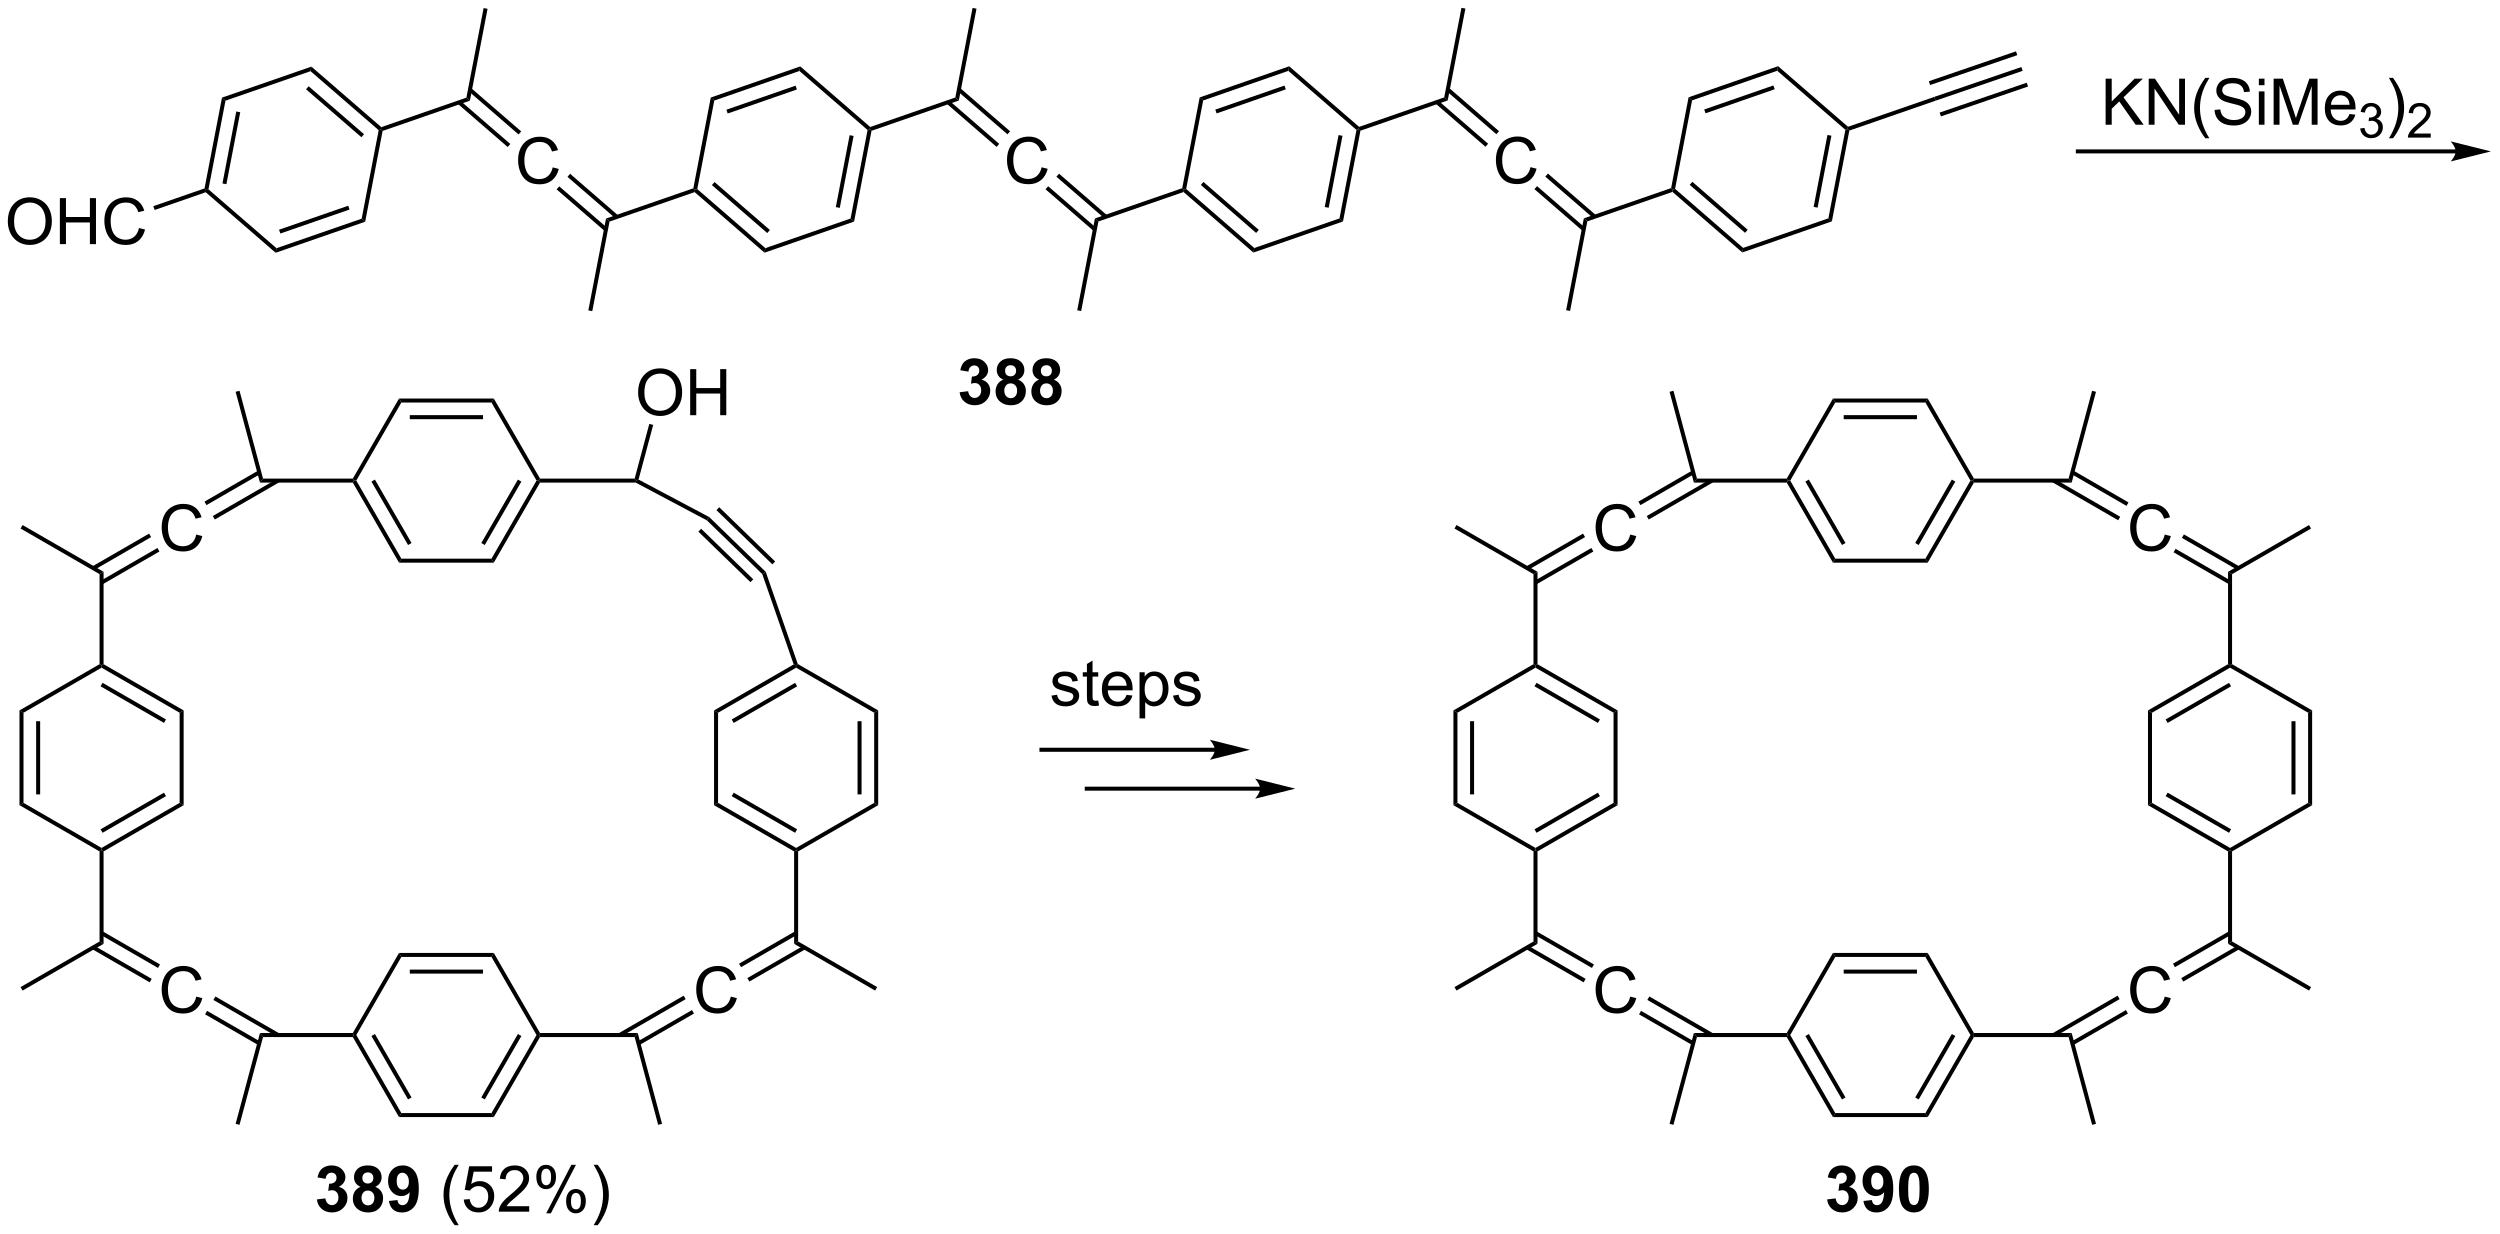 <?xml version="1.0" encoding="UTF-8"?>
<!DOCTYPE svg PUBLIC '-//W3C//DTD SVG 1.0//EN'
          'http://www.w3.org/TR/2001/REC-SVG-20010904/DTD/svg10.dtd'>
<svg stroke-dasharray="none" shape-rendering="auto" xmlns="http://www.w3.org/2000/svg" font-family="'Dialog'" text-rendering="auto" width="853" fill-opacity="1" color-interpolation="auto" color-rendering="auto" preserveAspectRatio="xMidYMid meet" font-size="12px" viewBox="0 0 853 421" fill="black" xmlns:xlink="http://www.w3.org/1999/xlink" stroke="black" image-rendering="auto" stroke-miterlimit="10" stroke-linecap="square" stroke-linejoin="miter" font-style="normal" stroke-width="1" height="421" stroke-dashoffset="0" font-weight="normal" stroke-opacity="1"
><!--Generated by the Batik Graphics2D SVG Generator--><defs id="genericDefs"
  /><g
  ><defs id="defs1"
    ><clipPath clipPathUnits="userSpaceOnUse" id="clipPath1"
      ><path d="M1.685 0.646 L321.387 0.646 L321.387 158.405 L1.685 158.405 L1.685 0.646 Z"
      /></clipPath
      ><clipPath clipPathUnits="userSpaceOnUse" id="clipPath2"
      ><path d="M-0.337 16.015 L-0.337 169.388 L310.476 169.388 L310.476 16.015 Z"
      /></clipPath
    ></defs
    ><g transform="scale(2.667,2.667) translate(-1.685,-0.646) matrix(1.029,0,0,1.029,2.031,-15.828)"
    ><path d="M27.26 28.164 L27.696 28.542 L25.58 39.552 L25.307 39.647 L25.089 39.458 ZM29.04 29.87 L27.32 38.816 L27.811 38.911 L29.531 29.965 Z" stroke="none" clip-path="url(#clipPath2)"
    /></g
    ><g transform="matrix(2.743,0,0,2.743,0.925,-43.929)"
    ><path d="M25.253 39.93 L25.307 39.647 L25.58 39.552 L34.057 46.889 L33.948 47.456 Z" stroke="none" clip-path="url(#clipPath2)"
    /></g
    ><g transform="matrix(2.743,0,0,2.743,0.925,-43.929)"
    ><path d="M33.948 47.456 L34.057 46.889 L44.65 43.217 L45.086 43.595 ZM34.535 45.062 L43.143 42.078 L42.979 41.605 L34.372 44.589 Z" stroke="none" clip-path="url(#clipPath2)"
    /></g
    ><g transform="matrix(2.743,0,0,2.743,0.925,-43.929)"
    ><path d="M45.086 43.595 L44.65 43.217 L46.766 32.207 L47.038 32.113 L47.257 32.302 Z" stroke="none" clip-path="url(#clipPath2)"
    /></g
    ><g transform="matrix(2.743,0,0,2.743,0.925,-43.929)"
    ><path d="M47.093 31.829 L47.038 32.113 L46.766 32.207 L38.289 24.87 L38.398 24.303 ZM44.944 32.707 L38.056 26.744 L37.729 27.123 L44.617 33.085 Z" stroke="none" clip-path="url(#clipPath2)"
    /></g
    ><g transform="matrix(2.743,0,0,2.743,0.925,-43.929)"
    ><path d="M38.398 24.303 L38.289 24.87 L27.696 28.542 L27.26 28.164 Z" stroke="none" clip-path="url(#clipPath2)"
    /></g
    ><g transform="matrix(2.743,0,0,2.743,0.925,-43.929)"
    ><path d="M47.257 32.302 L47.038 32.113 L47.093 31.829 L57.678 28.16 L58.114 28.538 Z" stroke="none" clip-path="url(#clipPath2)"
    /></g
    ><g transform="matrix(2.743,0,0,2.743,0.925,-43.929)"
    ><path d="M58.114 28.538 L57.678 28.16 L59.819 17.017 L60.31 17.111 Z" stroke="none" clip-path="url(#clipPath2)"
    /></g
    ><g transform="matrix(2.743,0,0,2.743,0.925,-43.929)"
    ><path d="M68.412 36.837 L69.17 37.027 Q68.933 37.962 68.314 38.454 Q67.694 38.943 66.8 38.943 Q65.874 38.943 65.293 38.566 Q64.715 38.188 64.41 37.475 Q64.108 36.758 64.108 35.938 Q64.108 35.042 64.449 34.378 Q64.793 33.712 65.423 33.365 Q66.053 33.019 66.811 33.019 Q67.67 33.019 68.256 33.456 Q68.842 33.894 69.074 34.688 L68.327 34.863 Q68.129 34.238 67.749 33.954 Q67.371 33.667 66.795 33.667 Q66.136 33.667 65.691 33.985 Q65.249 34.3 65.069 34.834 Q64.889 35.368 64.889 35.933 Q64.889 36.665 65.103 37.209 Q65.316 37.753 65.764 38.024 Q66.215 38.292 66.738 38.292 Q67.374 38.292 67.814 37.925 Q68.256 37.558 68.412 36.837 Z" stroke="none" clip-path="url(#clipPath2)"
    /></g
    ><g transform="matrix(2.743,0,0,2.743,0.925,-43.929)"
    ><path d="M56.604 28.929 L62.811 34.302 L63.138 33.924 L56.931 28.551 ZM57.958 27.365 L64.165 32.738 L64.492 32.36 L58.285 26.987 Z" stroke="none" clip-path="url(#clipPath2)"
    /></g
    ><g transform="matrix(2.743,0,0,2.743,0.925,-43.929)"
    ><path d="M68.899 39.573 L74.874 44.749 L75.202 44.371 L69.227 39.195 ZM70.253 38.011 L76.228 43.187 L76.555 42.809 L70.58 37.633 Z" stroke="none" clip-path="url(#clipPath2)"
    /></g
    ><g transform="matrix(2.743,0,0,2.743,0.925,-43.929)"
    ><path d="M75.046 43.199 L75.482 43.577 L73.336 54.72 L72.845 54.625 Z" stroke="none" clip-path="url(#clipPath2)"
    /></g
    ><g transform="matrix(2.743,0,0,2.743,0.925,-43.929)"
    ><path d="M75.482 43.577 L75.046 43.199 L85.904 39.44 L86.123 39.629 L86.068 39.912 Z" stroke="none" clip-path="url(#clipPath2)"
    /></g
    ><g transform="matrix(2.743,0,0,2.743,0.925,-43.929)"
    ><path d="M86.068 39.912 L86.123 39.629 L86.395 39.534 L94.866 46.879 L94.757 47.446 ZM88.217 39.036 L95.1 45.003 L95.427 44.625 L88.545 38.658 Z" stroke="none" clip-path="url(#clipPath2)"
    /></g
    ><g transform="matrix(2.743,0,0,2.743,0.925,-43.929)"
    ><path d="M94.757 47.446 L94.866 46.879 L105.465 43.199 L105.901 43.577 Z" stroke="none" clip-path="url(#clipPath2)"
    /></g
    ><g transform="matrix(2.743,0,0,2.743,0.925,-43.929)"
    ><path d="M105.901 43.577 L105.465 43.199 L107.581 32.189 L107.854 32.095 L108.072 32.284 ZM104.121 41.872 L105.841 32.924 L105.35 32.83 L103.63 41.777 Z" stroke="none" clip-path="url(#clipPath2)"
    /></g
    ><g transform="matrix(2.743,0,0,2.743,0.925,-43.929)"
    ><path d="M107.908 31.811 L107.854 32.095 L107.581 32.189 L99.101 24.843 L99.21 24.276 Z" stroke="none" clip-path="url(#clipPath2)"
    /></g
    ><g transform="matrix(2.743,0,0,2.743,0.925,-43.929)"
    ><path d="M99.21 24.276 L99.101 24.843 L88.511 28.524 L88.075 28.147 ZM98.623 26.672 L90.019 29.663 L90.183 30.135 L98.787 27.144 Z" stroke="none" clip-path="url(#clipPath2)"
    /></g
    ><g transform="matrix(2.743,0,0,2.743,0.925,-43.929)"
    ><path d="M88.075 28.147 L88.511 28.524 L86.395 39.534 L86.123 39.629 L85.904 39.44 Z" stroke="none" clip-path="url(#clipPath2)"
    /></g
    ><g transform="matrix(2.743,0,0,2.743,0.925,-43.929)"
    ><path d="M108.072 32.284 L107.854 32.095 L107.908 31.811 L118.494 28.144 L118.93 28.522 Z" stroke="none" clip-path="url(#clipPath2)"
    /></g
    ><g transform="matrix(2.743,0,0,2.743,0.925,-43.929)"
    ><path d="M118.93 28.522 L118.494 28.144 L120.638 17.001 L121.129 17.096 Z" stroke="none" clip-path="url(#clipPath2)"
    /></g
    ><g transform="matrix(2.743,0,0,2.743,0.925,-43.929)"
    ><path d="M129.227 36.823 L129.985 37.013 Q129.748 37.948 129.128 38.44 Q128.508 38.929 127.615 38.929 Q126.688 38.929 126.107 38.552 Q125.529 38.174 125.224 37.461 Q124.922 36.745 124.922 35.924 Q124.922 35.028 125.263 34.364 Q125.607 33.698 126.237 33.351 Q126.868 33.005 127.626 33.005 Q128.485 33.005 129.071 33.443 Q129.657 33.88 129.888 34.674 L129.141 34.849 Q128.943 34.224 128.563 33.94 Q128.185 33.653 127.61 33.653 Q126.951 33.653 126.506 33.971 Q126.063 34.286 125.883 34.82 Q125.704 35.354 125.704 35.919 Q125.704 36.651 125.917 37.195 Q126.131 37.739 126.579 38.01 Q127.029 38.278 127.553 38.278 Q128.188 38.278 128.628 37.911 Q129.071 37.544 129.227 36.823 Z" stroke="none" clip-path="url(#clipPath2)"
    /></g
    ><g transform="matrix(2.743,0,0,2.743,0.925,-43.929)"
    ><path d="M117.42 28.913 L123.626 34.287 L123.953 33.909 L117.747 28.535 ZM118.774 27.349 L124.98 32.724 L125.307 32.346 L119.101 26.971 Z" stroke="none" clip-path="url(#clipPath2)"
    /></g
    ><g transform="matrix(2.743,0,0,2.743,0.925,-43.929)"
    ><path d="M129.714 39.559 L135.689 44.735 L136.016 44.357 L130.041 39.181 ZM131.067 37.997 L137.042 43.173 L137.37 42.795 L131.395 37.619 Z" stroke="none" clip-path="url(#clipPath2)"
    /></g
    ><g transform="matrix(2.743,0,0,2.743,0.925,-43.929)"
    ><path d="M135.86 43.185 L136.296 43.563 L134.15 54.706 L133.659 54.611 Z" stroke="none" clip-path="url(#clipPath2)"
    /></g
    ><g transform="matrix(2.743,0,0,2.743,0.925,-43.929)"
    ><path d="M136.296 43.563 L135.86 43.185 L146.719 39.426 L146.937 39.615 L146.882 39.898 Z" stroke="none" clip-path="url(#clipPath2)"
    /></g
    ><g transform="matrix(2.743,0,0,2.743,0.925,-43.929)"
    ><path d="M146.882 39.898 L146.937 39.615 L147.21 39.52 L155.681 46.865 L155.571 47.432 ZM149.032 39.022 L155.914 44.989 L156.242 44.611 L149.359 38.644 Z" stroke="none" clip-path="url(#clipPath2)"
    /></g
    ><g transform="matrix(2.743,0,0,2.743,0.925,-43.929)"
    ><path d="M155.571 47.432 L155.681 46.865 L166.28 43.185 L166.716 43.563 Z" stroke="none" clip-path="url(#clipPath2)"
    /></g
    ><g transform="matrix(2.743,0,0,2.743,0.925,-43.929)"
    ><path d="M166.716 43.563 L166.28 43.185 L168.396 32.175 L168.668 32.081 L168.887 32.27 ZM164.936 41.858 L166.655 32.91 L166.165 32.816 L164.445 41.763 Z" stroke="none" clip-path="url(#clipPath2)"
    /></g
    ><g transform="matrix(2.743,0,0,2.743,0.925,-43.929)"
    ><path d="M168.723 31.797 L168.668 32.081 L168.396 32.175 L159.916 24.829 L160.025 24.262 Z" stroke="none" clip-path="url(#clipPath2)"
    /></g
    ><g transform="matrix(2.743,0,0,2.743,0.925,-43.929)"
    ><path d="M160.025 24.262 L159.916 24.829 L149.326 28.51 L148.889 28.133 ZM159.437 26.658 L150.833 29.649 L150.997 30.121 L159.601 27.13 Z" stroke="none" clip-path="url(#clipPath2)"
    /></g
    ><g transform="matrix(2.743,0,0,2.743,0.925,-43.929)"
    ><path d="M148.889 28.133 L149.326 28.51 L147.21 39.52 L146.937 39.615 L146.719 39.426 Z" stroke="none" clip-path="url(#clipPath2)"
    /></g
    ><g transform="matrix(2.743,0,0,2.743,0.925,-43.929)"
    ><path d="M168.887 32.27 L168.668 32.081 L168.723 31.797 L179.308 28.13 L179.745 28.508 Z" stroke="none" clip-path="url(#clipPath2)"
    /></g
    ><g transform="matrix(2.743,0,0,2.743,0.925,-43.929)"
    ><path d="M179.745 28.508 L179.308 28.13 L181.452 16.988 L181.943 17.082 Z" stroke="none" clip-path="url(#clipPath2)"
    /></g
    ><g transform="matrix(2.743,0,0,2.743,0.925,-43.929)"
    ><path d="M190.042 36.809 L190.799 36.999 Q190.562 37.934 189.943 38.426 Q189.323 38.916 188.429 38.916 Q187.502 38.916 186.922 38.538 Q186.344 38.16 186.039 37.447 Q185.737 36.731 185.737 35.91 Q185.737 35.014 186.078 34.35 Q186.422 33.684 187.052 33.337 Q187.682 32.991 188.44 32.991 Q189.299 32.991 189.885 33.429 Q190.471 33.866 190.703 34.66 L189.956 34.835 Q189.758 34.21 189.377 33.926 Q189 33.639 188.424 33.639 Q187.766 33.639 187.32 33.957 Q186.877 34.272 186.698 34.806 Q186.518 35.34 186.518 35.905 Q186.518 36.637 186.732 37.181 Q186.945 37.725 187.393 37.996 Q187.844 38.264 188.367 38.264 Q189.002 38.264 189.443 37.897 Q189.885 37.53 190.042 36.809 Z" stroke="none" clip-path="url(#clipPath2)"
    /></g
    ><g transform="matrix(2.743,0,0,2.743,0.925,-43.929)"
    ><path d="M178.234 28.899 L184.44 34.273 L184.768 33.895 L178.562 28.521 ZM179.588 27.335 L185.795 32.71 L186.122 32.332 L179.916 26.957 Z" stroke="none" clip-path="url(#clipPath2)"
    /></g
    ><g transform="matrix(2.743,0,0,2.743,0.925,-43.929)"
    ><path d="M190.528 39.545 L196.503 44.721 L196.831 44.343 L190.856 39.167 ZM191.882 37.983 L197.857 43.159 L198.184 42.781 L192.209 37.605 Z" stroke="none" clip-path="url(#clipPath2)"
    /></g
    ><g transform="matrix(2.743,0,0,2.743,0.925,-43.929)"
    ><path d="M196.675 43.172 L197.111 43.55 L194.965 54.692 L194.474 54.597 Z" stroke="none" clip-path="url(#clipPath2)"
    /></g
    ><g transform="matrix(2.743,0,0,2.743,0.925,-43.929)"
    ><path d="M197.111 43.55 L196.675 43.172 L207.533 39.412 L207.752 39.601 L207.697 39.884 Z" stroke="none" clip-path="url(#clipPath2)"
    /></g
    ><g transform="matrix(2.743,0,0,2.743,0.925,-43.929)"
    ><path d="M207.697 39.884 L207.752 39.601 L208.024 39.507 L216.495 46.851 L216.386 47.418 ZM209.846 39.008 L216.729 44.975 L217.056 44.597 L210.174 38.63 Z" stroke="none" clip-path="url(#clipPath2)"
    /></g
    ><g transform="matrix(2.743,0,0,2.743,0.925,-43.929)"
    ><path d="M216.386 47.418 L216.495 46.851 L227.094 43.172 L227.53 43.549 Z" stroke="none" clip-path="url(#clipPath2)"
    /></g
    ><g transform="matrix(2.743,0,0,2.743,0.925,-43.929)"
    ><path d="M227.53 43.549 L227.094 43.172 L229.21 32.162 L229.483 32.067 L229.701 32.256 ZM225.75 41.844 L227.47 32.897 L226.979 32.802 L225.259 41.749 Z" stroke="none" clip-path="url(#clipPath2)"
    /></g
    ><g transform="matrix(2.743,0,0,2.743,0.925,-43.929)"
    ><path d="M229.537 31.784 L229.483 32.067 L229.21 32.162 L220.73 24.816 L220.839 24.248 Z" stroke="none" clip-path="url(#clipPath2)"
    /></g
    ><g transform="matrix(2.743,0,0,2.743,0.925,-43.929)"
    ><path d="M220.839 24.248 L220.73 24.816 L210.141 28.496 L209.704 28.119 ZM220.252 26.644 L211.648 29.635 L211.812 30.107 L220.416 27.116 Z" stroke="none" clip-path="url(#clipPath2)"
    /></g
    ><g transform="matrix(2.743,0,0,2.743,0.925,-43.929)"
    ><path d="M209.704 28.119 L210.141 28.496 L208.024 39.507 L207.752 39.601 L207.533 39.412 Z" stroke="none" clip-path="url(#clipPath2)"
    /></g
    ><g transform="matrix(2.743,0,0,2.743,0.925,-43.929)"
    ><path d="M229.701 32.256 L229.483 32.067 L229.537 31.784 L240.258 28.069 L240.424 28.541 Z" stroke="none" clip-path="url(#clipPath2)"
    /></g
    ><g transform="matrix(2.743,0,0,2.743,0.925,-43.929)"
    ><path d="M0.635 43.596 Q0.635 42.169 1.401 41.365 Q2.166 40.557 3.377 40.557 Q4.169 40.557 4.804 40.938 Q5.442 41.315 5.776 41.992 Q6.112 42.669 6.112 43.529 Q6.112 44.401 5.76 45.089 Q5.408 45.776 4.763 46.13 Q4.119 46.485 3.372 46.485 Q2.565 46.485 1.927 46.094 Q1.291 45.701 0.963 45.026 Q0.635 44.349 0.635 43.596 ZM1.416 43.607 Q1.416 44.643 1.971 45.24 Q2.528 45.834 3.369 45.834 Q4.223 45.834 4.776 45.232 Q5.33 44.63 5.33 43.526 Q5.33 42.826 5.093 42.305 Q4.856 41.784 4.401 41.498 Q3.947 41.209 3.38 41.209 Q2.575 41.209 1.994 41.763 Q1.416 42.315 1.416 43.607 ZM7.11 46.386 L7.11 40.659 L7.868 40.659 L7.868 43.011 L10.845 43.011 L10.845 40.659 L11.602 40.659 L11.602 46.386 L10.845 46.386 L10.845 43.685 L7.868 43.685 L7.868 46.386 L7.11 46.386 ZM16.95 44.378 L17.708 44.568 Q17.471 45.503 16.851 45.995 Q16.231 46.485 15.338 46.485 Q14.411 46.485 13.83 46.107 Q13.252 45.729 12.947 45.016 Q12.645 44.3 12.645 43.479 Q12.645 42.584 12.986 41.919 Q13.33 41.253 13.96 40.906 Q14.591 40.56 15.348 40.56 Q16.208 40.56 16.794 40.998 Q17.38 41.435 17.611 42.229 L16.864 42.404 Q16.666 41.779 16.286 41.495 Q15.908 41.209 15.333 41.209 Q14.674 41.209 14.229 41.526 Q13.786 41.841 13.606 42.375 Q13.427 42.909 13.427 43.474 Q13.427 44.206 13.64 44.75 Q13.854 45.294 14.302 45.565 Q14.752 45.834 15.275 45.834 Q15.911 45.834 16.351 45.466 Q16.794 45.099 16.95 44.378 Z" stroke="none" clip-path="url(#clipPath2)"
    /></g
    ><g transform="matrix(2.743,0,0,2.743,0.925,-43.929)"
    ><path d="M25.089 39.458 L25.307 39.647 L25.253 39.93 L18.899 42.133 L18.735 41.66 Z" stroke="none" clip-path="url(#clipPath2)"
    /></g
    ><g transform="matrix(2.743,0,0,2.743,0.925,-43.929)"
    ><path d="M240.424 28.541 L240.258 28.069 L251.099 24.352 L251.261 24.825 ZM239.753 26.591 L250.592 22.874 L250.43 22.401 L239.591 26.118 ZM241.094 30.492 L251.93 26.776 L251.768 26.303 L240.932 30.019 Z" stroke="none" clip-path="url(#clipPath2)"
    /></g
    ><g transform="matrix(2.743,0,0,2.743,0.925,-43.929)"
    ><path d="M305.129 34.599 L258.124 34.599 L257.874 34.599 L257.874 35.099 L258.124 35.099 L305.129 35.099 L305.379 35.099 L305.379 34.599 L305.129 34.599 ZM309.504 34.849 L304.504 33.599 C304.504 33.599 305.129 34.302 305.129 34.849 C305.129 35.396 304.504 36.099 304.504 36.099 Z" stroke="none" clip-path="url(#clipPath2)"
    /></g
    ><g transform="matrix(2.743,0,0,2.743,0.925,-43.929)"
    ><path d="M261.58 31.529 L261.58 25.803 L262.338 25.803 L262.338 28.641 L265.182 25.803 L266.211 25.803 L263.807 28.123 L266.315 31.529 L265.315 31.529 L263.276 28.631 L262.338 29.545 L262.338 31.529 L261.58 31.529 ZM266.94 31.529 L266.94 25.803 L267.719 25.803 L270.726 30.297 L270.726 25.803 L271.453 25.803 L271.453 31.529 L270.674 31.529 L267.666 27.029 L267.666 31.529 L266.94 31.529 ZM273.98 33.214 Q273.397 32.48 272.993 31.495 Q272.592 30.508 272.592 29.454 Q272.592 28.524 272.894 27.672 Q273.246 26.685 273.98 25.704 L274.483 25.704 Q274.011 26.516 273.858 26.865 Q273.621 27.404 273.483 27.99 Q273.316 28.719 273.316 29.459 Q273.316 31.337 274.483 33.214 L273.98 33.214 ZM275.131 29.688 L275.847 29.626 Q275.897 30.055 276.082 30.331 Q276.269 30.607 276.66 30.777 Q277.05 30.946 277.538 30.946 Q277.972 30.946 278.303 30.818 Q278.636 30.688 278.798 30.464 Q278.959 30.24 278.959 29.974 Q278.959 29.704 278.803 29.503 Q278.647 29.303 278.288 29.165 Q278.058 29.076 277.269 28.886 Q276.48 28.696 276.163 28.529 Q275.754 28.313 275.55 27.995 Q275.35 27.678 275.35 27.282 Q275.35 26.849 275.595 26.472 Q275.842 26.094 276.313 25.899 Q276.788 25.704 277.366 25.704 Q278.004 25.704 278.488 25.909 Q278.975 26.115 279.235 26.514 Q279.498 26.912 279.519 27.415 L278.793 27.469 Q278.733 26.928 278.394 26.652 Q278.058 26.373 277.397 26.373 Q276.709 26.373 276.394 26.626 Q276.082 26.876 276.082 27.232 Q276.082 27.54 276.303 27.74 Q276.522 27.938 277.446 28.149 Q278.371 28.357 278.715 28.514 Q279.215 28.743 279.452 29.097 Q279.691 29.451 279.691 29.912 Q279.691 30.368 279.428 30.774 Q279.168 31.178 278.675 31.404 Q278.186 31.628 277.574 31.628 Q276.795 31.628 276.269 31.402 Q275.746 31.172 275.446 30.719 Q275.147 30.264 275.131 29.688 ZM280.639 26.61 L280.639 25.803 L281.342 25.803 L281.342 26.61 L280.639 26.61 ZM280.639 31.529 L280.639 27.381 L281.342 27.381 L281.342 31.529 L280.639 31.529 ZM282.479 31.529 L282.479 25.803 L283.62 25.803 L284.976 29.857 Q285.164 30.422 285.25 30.704 Q285.346 30.391 285.554 29.787 L286.924 25.803 L287.945 25.803 L287.945 31.529 L287.213 31.529 L287.213 26.735 L285.549 31.529 L284.867 31.529 L283.211 26.654 L283.211 31.529 L282.479 31.529 ZM291.916 30.193 L292.643 30.282 Q292.471 30.92 292.005 31.271 Q291.541 31.623 290.82 31.623 Q289.909 31.623 289.375 31.063 Q288.844 30.501 288.844 29.49 Q288.844 28.443 289.382 27.865 Q289.922 27.287 290.781 27.287 Q291.612 27.287 292.138 27.855 Q292.666 28.42 292.666 29.446 Q292.666 29.508 292.664 29.633 L289.57 29.633 Q289.609 30.318 289.955 30.683 Q290.304 31.045 290.823 31.045 Q291.211 31.045 291.484 30.842 Q291.757 30.639 291.916 30.193 ZM289.609 29.055 L291.924 29.055 Q291.877 28.532 291.659 28.271 Q291.323 27.865 290.789 27.865 Q290.304 27.865 289.974 28.191 Q289.643 28.514 289.609 29.055 Z" stroke="none" clip-path="url(#clipPath2)"
    /></g
    ><g transform="matrix(2.743,0,0,2.743,0.925,-43.929)"
    ><path d="M293.25 31.994 L293.778 31.924 Q293.87 32.373 294.086 32.571 Q294.305 32.768 294.62 32.768 Q294.991 32.768 295.247 32.51 Q295.504 32.252 295.504 31.871 Q295.504 31.508 295.266 31.274 Q295.03 31.037 294.663 31.037 Q294.514 31.037 294.291 31.096 L294.35 30.633 Q294.403 30.639 294.434 30.639 Q294.772 30.639 295.041 30.463 Q295.311 30.287 295.311 29.92 Q295.311 29.631 295.114 29.442 Q294.918 29.25 294.608 29.25 Q294.299 29.25 294.094 29.444 Q293.889 29.637 293.83 30.024 L293.303 29.93 Q293.401 29.399 293.743 29.108 Q294.086 28.817 294.596 28.817 Q294.948 28.817 295.243 28.967 Q295.539 29.117 295.696 29.379 Q295.852 29.639 295.852 29.932 Q295.852 30.211 295.702 30.44 Q295.553 30.668 295.26 30.803 Q295.641 30.891 295.852 31.168 Q296.063 31.444 296.063 31.86 Q296.063 32.422 295.653 32.815 Q295.243 33.205 294.616 33.205 Q294.051 33.205 293.676 32.869 Q293.303 32.532 293.25 31.994 Z" stroke="none" clip-path="url(#clipPath2)"
    /></g
    ><g transform="matrix(2.743,0,0,2.743,0.925,-43.929)"
    ><path d="M297.325 33.214 L296.82 33.214 Q297.989 31.337 297.989 29.459 Q297.989 28.724 297.82 28.001 Q297.687 27.415 297.45 26.876 Q297.296 26.524 296.82 25.704 L297.325 25.704 Q298.059 26.685 298.411 27.672 Q298.71 28.524 298.71 29.454 Q298.71 30.508 298.307 31.495 Q297.903 32.48 297.325 33.214 Z" stroke="none" clip-path="url(#clipPath2)"
    /></g
    ><g transform="matrix(2.743,0,0,2.743,0.925,-43.929)"
    ><path d="M302.021 32.621 L302.021 33.129 L299.181 33.129 Q299.175 32.938 299.243 32.762 Q299.351 32.473 299.589 32.192 Q299.829 31.91 300.281 31.541 Q300.98 30.967 301.226 30.631 Q301.472 30.295 301.472 29.996 Q301.472 29.684 301.247 29.469 Q301.025 29.252 300.663 29.252 Q300.283 29.252 300.054 29.481 Q299.826 29.709 299.824 30.114 L299.281 30.059 Q299.337 29.451 299.701 29.135 Q300.064 28.817 300.675 28.817 Q301.294 28.817 301.654 29.16 Q302.015 29.502 302.015 30.008 Q302.015 30.266 301.909 30.516 Q301.804 30.764 301.558 31.039 Q301.314 31.315 300.745 31.795 Q300.271 32.194 300.136 32.336 Q300.001 32.479 299.913 32.621 L302.021 32.621 Z" stroke="none" clip-path="url(#clipPath2)"
    /></g
    ><g transform="matrix(2.743,0,0,2.743,0.925,-43.929)"
    ><path d="M2.087 104.384 L2.587 104.672 L2.587 115.884 L2.087 116.172 ZM4.157 105.723 L4.157 114.833 L4.657 114.833 L4.657 105.723 Z" stroke="none" clip-path="url(#clipPath2)"
    /></g
    ><g transform="matrix(2.743,0,0,2.743,0.925,-43.929)"
    ><path d="M2.087 116.172 L2.587 115.884 L12.297 121.489 L12.297 121.778 L12.047 121.922 Z" stroke="none" clip-path="url(#clipPath2)"
    /></g
    ><g transform="matrix(2.743,0,0,2.743,0.925,-43.929)"
    ><path d="M12.547 121.922 L12.297 121.778 L12.297 121.489 L22.006 115.884 L22.506 116.172 ZM12.422 119.604 L20.311 115.049 L20.061 114.616 L12.172 119.171 Z" stroke="none" clip-path="url(#clipPath2)"
    /></g
    ><g transform="matrix(2.743,0,0,2.743,0.925,-43.929)"
    ><path d="M22.506 116.172 L22.006 115.884 L22.006 104.672 L22.506 104.384 Z" stroke="none" clip-path="url(#clipPath2)"
    /></g
    ><g transform="matrix(2.743,0,0,2.743,0.925,-43.929)"
    ><path d="M22.506 104.384 L22.006 104.672 L12.297 99.067 L12.297 98.778 L12.547 98.634 ZM20.311 105.507 L12.422 100.952 L12.172 101.385 L20.061 105.94 Z" stroke="none" clip-path="url(#clipPath2)"
    /></g
    ><g transform="matrix(2.743,0,0,2.743,0.925,-43.929)"
    ><path d="M12.047 98.634 L12.297 98.778 L12.297 99.067 L2.587 104.672 L2.087 104.384 Z" stroke="none" clip-path="url(#clipPath2)"
    /></g
    ><g transform="matrix(2.743,0,0,2.743,0.925,-43.929)"
    ><path d="M12.547 98.634 L12.297 98.778 L12.047 98.634 L12.047 87.431 L12.547 87.142 Z" stroke="none" clip-path="url(#clipPath2)"
    /></g
    ><g transform="matrix(2.743,0,0,2.743,0.925,-43.929)"
    ><path d="M24.077 82.508 L24.834 82.698 Q24.598 83.633 23.978 84.125 Q23.358 84.615 22.465 84.615 Q21.538 84.615 20.957 84.237 Q20.379 83.86 20.074 83.146 Q19.772 82.43 19.772 81.61 Q19.772 80.714 20.113 80.05 Q20.457 79.383 21.087 79.037 Q21.717 78.69 22.475 78.69 Q23.334 78.69 23.921 79.128 Q24.506 79.565 24.738 80.36 L23.991 80.534 Q23.793 79.909 23.413 79.625 Q23.035 79.339 22.459 79.339 Q21.801 79.339 21.355 79.656 Q20.913 79.972 20.733 80.505 Q20.553 81.039 20.553 81.604 Q20.553 82.336 20.767 82.88 Q20.98 83.425 21.428 83.696 Q21.879 83.964 22.402 83.964 Q23.038 83.964 23.478 83.597 Q23.921 83.229 24.077 82.508 Z" stroke="none" clip-path="url(#clipPath2)"
    /></g
    ><g transform="matrix(2.743,0,0,2.743,0.925,-43.929)"
    ><path d="M12.422 88.697 L19.495 84.614 L19.245 84.18 L12.172 88.264 ZM11.388 86.906 L18.461 82.822 L18.211 82.389 L11.138 86.473 Z" stroke="none" clip-path="url(#clipPath2)"
    /></g
    ><g transform="matrix(2.743,0,0,2.743,0.925,-43.929)"
    ><path d="M12.547 87.142 L12.047 87.431 L2.22 81.757 L2.47 81.324 Z" stroke="none" clip-path="url(#clipPath2)"
    /></g
    ><g transform="matrix(2.743,0,0,2.743,0.925,-43.929)"
    ><path d="M26.382 80.635 L34.382 76.012 L34.132 75.579 L26.132 80.202 ZM25.348 78.845 L32.039 74.978 L31.789 74.545 L25.098 78.412 Z" stroke="none" clip-path="url(#clipPath2)"
    /></g
    ><g transform="matrix(2.743,0,0,2.743,0.925,-43.929)"
    ><path d="M31.999 76.045 L32.383 75.545 L43.547 75.545 L43.691 75.795 L43.547 76.045 Z" stroke="none" clip-path="url(#clipPath2)"
    /></g
    ><g transform="matrix(2.743,0,0,2.743,0.925,-43.929)"
    ><path d="M32.383 75.545 L31.999 76.045 L28.973 64.752 L29.456 64.622 Z" stroke="none" clip-path="url(#clipPath2)"
    /></g
    ><g transform="matrix(2.743,0,0,2.743,0.925,-43.929)"
    ><path d="M43.547 76.045 L43.691 75.795 L43.98 75.795 L49.586 85.504 L49.297 86.004 ZM45.865 75.92 L50.42 83.809 L50.853 83.559 L46.298 75.67 Z" stroke="none" clip-path="url(#clipPath2)"
    /></g
    ><g transform="matrix(2.743,0,0,2.743,0.925,-43.929)"
    ><path d="M49.297 86.004 L49.586 85.504 L60.797 85.504 L61.086 86.004 Z" stroke="none" clip-path="url(#clipPath2)"
    /></g
    ><g transform="matrix(2.743,0,0,2.743,0.925,-43.929)"
    ><path d="M61.086 86.004 L60.797 85.504 L66.403 75.795 L66.691 75.795 L66.835 76.045 ZM59.963 83.809 L64.517 75.92 L64.084 75.67 L59.529 83.559 Z" stroke="none" clip-path="url(#clipPath2)"
    /></g
    ><g transform="matrix(2.743,0,0,2.743,0.925,-43.929)"
    ><path d="M66.835 75.545 L66.691 75.795 L66.403 75.795 L60.797 66.086 L61.086 65.586 Z" stroke="none" clip-path="url(#clipPath2)"
    /></g
    ><g transform="matrix(2.743,0,0,2.743,0.925,-43.929)"
    ><path d="M61.086 65.586 L60.797 66.086 L49.586 66.086 L49.297 65.586 ZM59.746 67.656 L50.636 67.656 L50.636 68.156 L59.746 68.156 Z" stroke="none" clip-path="url(#clipPath2)"
    /></g
    ><g transform="matrix(2.743,0,0,2.743,0.925,-43.929)"
    ><path d="M49.297 65.586 L49.586 66.086 L43.98 75.795 L43.691 75.795 L43.547 75.545 Z" stroke="none" clip-path="url(#clipPath2)"
    /></g
    ><g transform="matrix(2.743,0,0,2.743,0.925,-43.929)"
    ><path d="M12.047 121.922 L12.297 121.778 L12.547 121.922 L12.547 133.414 L12.047 133.125 Z" stroke="none" clip-path="url(#clipPath2)"
    /></g
    ><g transform="matrix(2.743,0,0,2.743,0.925,-43.929)"
    ><path d="M12.047 133.125 L12.547 133.414 L2.47 139.232 L2.22 138.798 Z" stroke="none" clip-path="url(#clipPath2)"
    /></g
    ><g transform="matrix(2.743,0,0,2.743,0.925,-43.929)"
    ><path d="M24.077 139.982 L24.834 140.172 Q24.598 141.107 23.978 141.599 Q23.358 142.089 22.465 142.089 Q21.538 142.089 20.957 141.711 Q20.379 141.334 20.074 140.62 Q19.772 139.904 19.772 139.084 Q19.772 138.188 20.113 137.524 Q20.457 136.857 21.087 136.511 Q21.717 136.165 22.475 136.165 Q23.334 136.165 23.921 136.602 Q24.506 137.04 24.738 137.834 L23.991 138.008 Q23.793 137.383 23.413 137.099 Q23.035 136.813 22.459 136.813 Q21.801 136.813 21.355 137.131 Q20.913 137.446 20.733 137.98 Q20.553 138.513 20.553 139.079 Q20.553 139.81 20.767 140.355 Q20.98 140.899 21.428 141.17 Q21.879 141.438 22.402 141.438 Q23.038 141.438 23.478 141.071 Q23.921 140.704 24.077 139.982 Z" stroke="none" clip-path="url(#clipPath2)"
    /></g
    ><g transform="matrix(2.743,0,0,2.743,0.925,-43.929)"
    ><path d="M11.138 134.083 L18.283 138.208 L18.533 137.775 L11.388 133.65 ZM12.172 132.292 L19.317 136.417 L19.567 135.984 L12.422 131.859 Z" stroke="none" clip-path="url(#clipPath2)"
    /></g
    ><g transform="matrix(2.743,0,0,2.743,0.925,-43.929)"
    ><path d="M25.174 142.188 L31.789 146.011 L32.039 145.578 L25.424 141.755 ZM26.208 140.398 L34.132 144.977 L34.382 144.544 L26.458 139.965 Z" stroke="none" clip-path="url(#clipPath2)"
    /></g
    ><g transform="matrix(2.743,0,0,2.743,0.925,-43.929)"
    ><path d="M32.383 145.011 L31.999 144.511 L43.547 144.511 L43.691 144.761 L43.547 145.011 Z" stroke="none" clip-path="url(#clipPath2)"
    /></g
    ><g transform="matrix(2.743,0,0,2.743,0.925,-43.929)"
    ><path d="M31.999 144.511 L32.383 145.011 L29.456 155.934 L28.973 155.804 Z" stroke="none" clip-path="url(#clipPath2)"
    /></g
    ><g transform="matrix(2.743,0,0,2.743,0.925,-43.929)"
    ><path d="M43.547 145.011 L43.691 144.761 L43.98 144.761 L49.586 154.47 L49.297 154.97 ZM45.865 144.886 L50.42 152.775 L50.853 152.525 L46.298 144.636 Z" stroke="none" clip-path="url(#clipPath2)"
    /></g
    ><g transform="matrix(2.743,0,0,2.743,0.925,-43.929)"
    ><path d="M49.297 154.97 L49.586 154.47 L60.797 154.47 L61.086 154.97 Z" stroke="none" clip-path="url(#clipPath2)"
    /></g
    ><g transform="matrix(2.743,0,0,2.743,0.925,-43.929)"
    ><path d="M61.086 154.97 L60.797 154.47 L66.403 144.761 L66.691 144.761 L66.835 145.011 ZM59.963 152.775 L64.517 144.886 L64.084 144.636 L59.529 152.525 Z" stroke="none" clip-path="url(#clipPath2)"
    /></g
    ><g transform="matrix(2.743,0,0,2.743,0.925,-43.929)"
    ><path d="M66.835 144.511 L66.691 144.761 L66.403 144.761 L60.797 135.051 L61.086 134.551 Z" stroke="none" clip-path="url(#clipPath2)"
    /></g
    ><g transform="matrix(2.743,0,0,2.743,0.925,-43.929)"
    ><path d="M61.086 134.551 L60.797 135.051 L49.586 135.051 L49.297 134.551 ZM59.746 136.621 L50.636 136.621 L50.636 137.121 L59.746 137.121 Z" stroke="none" clip-path="url(#clipPath2)"
    /></g
    ><g transform="matrix(2.743,0,0,2.743,0.925,-43.929)"
    ><path d="M49.297 134.551 L49.586 135.051 L43.98 144.761 L43.691 144.761 L43.547 144.511 Z" stroke="none" clip-path="url(#clipPath2)"
    /></g
    ><g transform="matrix(2.743,0,0,2.743,0.925,-43.929)"
    ><path d="M108.401 104.672 L108.901 104.384 L108.901 116.172 L108.401 115.884 ZM106.332 105.723 L106.332 114.833 L106.832 114.833 L106.832 105.723 Z" stroke="none" clip-path="url(#clipPath2)"
    /></g
    ><g transform="matrix(2.743,0,0,2.743,0.925,-43.929)"
    ><path d="M108.401 115.884 L108.901 116.172 L98.942 121.922 L98.692 121.778 L98.692 121.489 Z" stroke="none" clip-path="url(#clipPath2)"
    /></g
    ><g transform="matrix(2.743,0,0,2.743,0.925,-43.929)"
    ><path d="M98.692 121.489 L98.692 121.778 L98.442 121.922 L88.483 116.172 L88.983 115.884 ZM98.817 119.171 L90.928 114.616 L90.678 115.049 L98.567 119.604 Z" stroke="none" clip-path="url(#clipPath2)"
    /></g
    ><g transform="matrix(2.743,0,0,2.743,0.925,-43.929)"
    ><path d="M88.983 115.884 L88.483 116.172 L88.483 104.384 L88.983 104.672 Z" stroke="none" clip-path="url(#clipPath2)"
    /></g
    ><g transform="matrix(2.743,0,0,2.743,0.925,-43.929)"
    ><path d="M88.983 104.672 L88.483 104.384 L98.388 98.665 L98.692 98.778 L98.692 99.067 ZM90.928 105.94 L98.817 101.385 L98.567 100.952 L90.678 105.507 Z" stroke="none" clip-path="url(#clipPath2)"
    /></g
    ><g transform="matrix(2.743,0,0,2.743,0.925,-43.929)"
    ><path d="M98.692 99.067 L98.692 98.778 L98.898 98.608 L108.901 104.384 L108.401 104.672 Z" stroke="none" clip-path="url(#clipPath2)"
    /></g
    ><g transform="matrix(2.743,0,0,2.743,0.925,-43.929)"
    ><path d="M98.898 98.608 L98.692 98.778 L98.388 98.665 L94.479 87.425 L94.912 87.148 Z" stroke="none" clip-path="url(#clipPath2)"
    /></g
    ><g transform="matrix(2.743,0,0,2.743,0.925,-43.929)"
    ><path d="M94.912 87.148 L94.479 87.425 L87.593 80.746 L87.89 80.338 ZM93.358 88.071 L86.879 81.786 L86.531 82.145 L93.01 88.43 ZM96.083 85.855 L89.129 79.111 L88.781 79.469 L95.735 86.214 Z" stroke="none" clip-path="url(#clipPath2)"
    /></g
    ><g transform="matrix(2.743,0,0,2.743,0.925,-43.929)"
    ><path d="M87.89 80.338 L87.593 80.746 L78.736 76.045 L78.798 75.795 L79.091 75.668 Z" stroke="none" clip-path="url(#clipPath2)"
    /></g
    ><g transform="matrix(2.743,0,0,2.743,0.925,-43.929)"
    ><path d="M79.037 64.873 Q79.037 63.446 79.803 62.641 Q80.569 61.834 81.779 61.834 Q82.571 61.834 83.207 62.214 Q83.845 62.592 84.178 63.269 Q84.514 63.946 84.514 64.805 Q84.514 65.678 84.162 66.365 Q83.811 67.053 83.165 67.407 Q82.522 67.761 81.774 67.761 Q80.967 67.761 80.329 67.37 Q79.694 66.977 79.365 66.303 Q79.037 65.626 79.037 64.873 ZM79.819 64.883 Q79.819 65.92 80.373 66.516 Q80.93 67.11 81.772 67.11 Q82.626 67.11 83.178 66.508 Q83.733 65.907 83.733 64.803 Q83.733 64.102 83.496 63.581 Q83.259 63.06 82.803 62.774 Q82.35 62.485 81.782 62.485 Q80.977 62.485 80.397 63.04 Q79.819 63.592 79.819 64.883 ZM85.513 67.662 L85.513 61.935 L86.27 61.935 L86.27 64.287 L89.247 64.287 L89.247 61.935 L90.005 61.935 L90.005 67.662 L89.247 67.662 L89.247 64.962 L86.27 64.962 L86.27 67.662 L85.513 67.662 Z" stroke="none" clip-path="url(#clipPath2)"
    /></g
    ><g transform="matrix(2.743,0,0,2.743,0.925,-43.929)"
    ><path d="M79.091 75.668 L78.798 75.795 L78.606 75.545 L80.43 68.74 L80.913 68.869 Z" stroke="none" clip-path="url(#clipPath2)"
    /></g
    ><g transform="matrix(2.743,0,0,2.743,0.925,-43.929)"
    ><path d="M98.442 121.922 L98.692 121.778 L98.942 121.922 L98.942 133.125 L98.442 133.414 Z" stroke="none" clip-path="url(#clipPath2)"
    /></g
    ><g transform="matrix(2.743,0,0,2.743,0.925,-43.929)"
    ><path d="M98.442 133.414 L98.942 133.125 L108.769 138.798 L108.519 139.232 Z" stroke="none" clip-path="url(#clipPath2)"
    /></g
    ><g transform="matrix(2.743,0,0,2.743,0.925,-43.929)"
    ><path d="M90.569 139.982 L91.326 140.172 Q91.089 141.107 90.47 141.599 Q89.85 142.089 88.957 142.089 Q88.029 142.089 87.449 141.711 Q86.871 141.334 86.566 140.62 Q86.264 139.904 86.264 139.084 Q86.264 138.188 86.605 137.524 Q86.949 136.857 87.579 136.511 Q88.209 136.165 88.967 136.165 Q89.826 136.165 90.412 136.602 Q90.998 137.04 91.23 137.834 L90.483 138.008 Q90.285 137.383 89.904 137.099 Q89.527 136.813 88.951 136.813 Q88.293 136.813 87.847 137.131 Q87.404 137.446 87.225 137.98 Q87.045 138.513 87.045 139.079 Q87.045 139.81 87.259 140.355 Q87.472 140.899 87.92 141.17 Q88.371 141.438 88.894 141.438 Q89.529 141.438 89.97 141.071 Q90.412 140.704 90.569 139.982 Z" stroke="none" clip-path="url(#clipPath2)"
    /></g
    ><g transform="matrix(2.743,0,0,2.743,0.925,-43.929)"
    ><path d="M98.567 131.859 L91.59 135.887 L91.84 136.32 L98.817 132.292 ZM99.601 133.65 L92.624 137.678 L92.874 138.111 L99.851 134.083 Z" stroke="none" clip-path="url(#clipPath2)"
    /></g
    ><g transform="matrix(2.743,0,0,2.743,0.925,-43.929)"
    ><path d="M84.703 139.866 L76.607 144.544 L76.857 144.977 L84.954 140.298 ZM85.737 141.655 L78.95 145.578 L79.2 146.011 L85.988 142.088 Z" stroke="none" clip-path="url(#clipPath2)"
    /></g
    ><g transform="matrix(2.743,0,0,2.743,0.925,-43.929)"
    ><path d="M78.606 145.011 L78.99 144.511 L82.016 155.804 L81.533 155.934 Z" stroke="none" clip-path="url(#clipPath2)"
    /></g
    ><g transform="matrix(2.743,0,0,2.743,0.925,-43.929)"
    ><path d="M66.835 76.045 L66.691 75.795 L66.835 75.545 L78.606 75.545 L78.798 75.795 L78.736 76.045 Z" stroke="none" clip-path="url(#clipPath2)"
    /></g
    ><g transform="matrix(2.743,0,0,2.743,0.925,-43.929)"
    ><path d="M66.835 145.011 L66.691 144.761 L66.835 144.511 L78.99 144.511 L78.606 145.011 Z" stroke="none" clip-path="url(#clipPath2)"
    /></g
    ><g transform="matrix(2.743,0,0,2.743,0.925,-43.929)"
    ><path d="M180.453 104.384 L180.953 104.672 L180.953 115.884 L180.453 116.172 ZM182.523 105.723 L182.523 114.833 L183.023 114.833 L183.023 105.723 Z" stroke="none" clip-path="url(#clipPath2)"
    /></g
    ><g transform="matrix(2.743,0,0,2.743,0.925,-43.929)"
    ><path d="M180.453 116.172 L180.953 115.884 L190.663 121.489 L190.663 121.778 L190.413 121.922 Z" stroke="none" clip-path="url(#clipPath2)"
    /></g
    ><g transform="matrix(2.743,0,0,2.743,0.925,-43.929)"
    ><path d="M190.913 121.922 L190.663 121.778 L190.663 121.489 L200.372 115.884 L200.872 116.172 ZM190.788 119.604 L198.677 115.049 L198.427 114.616 L190.538 119.171 Z" stroke="none" clip-path="url(#clipPath2)"
    /></g
    ><g transform="matrix(2.743,0,0,2.743,0.925,-43.929)"
    ><path d="M200.872 116.172 L200.372 115.884 L200.372 104.672 L200.872 104.384 Z" stroke="none" clip-path="url(#clipPath2)"
    /></g
    ><g transform="matrix(2.743,0,0,2.743,0.925,-43.929)"
    ><path d="M200.872 104.384 L200.372 104.672 L190.663 99.067 L190.663 98.778 L190.913 98.634 ZM198.677 105.507 L190.788 100.952 L190.538 101.385 L198.427 105.94 Z" stroke="none" clip-path="url(#clipPath2)"
    /></g
    ><g transform="matrix(2.743,0,0,2.743,0.925,-43.929)"
    ><path d="M190.413 98.634 L190.663 98.778 L190.663 99.067 L180.953 104.672 L180.453 104.384 Z" stroke="none" clip-path="url(#clipPath2)"
    /></g
    ><g transform="matrix(2.743,0,0,2.743,0.925,-43.929)"
    ><path d="M190.913 98.634 L190.663 98.778 L190.413 98.634 L190.413 87.431 L190.913 87.142 Z" stroke="none" clip-path="url(#clipPath2)"
    /></g
    ><g transform="matrix(2.743,0,0,2.743,0.925,-43.929)"
    ><path d="M202.443 82.508 L203.2 82.698 Q202.964 83.633 202.344 84.125 Q201.724 84.615 200.831 84.615 Q199.904 84.615 199.323 84.237 Q198.745 83.86 198.44 83.146 Q198.138 82.43 198.138 81.61 Q198.138 80.714 198.479 80.05 Q198.823 79.383 199.453 79.037 Q200.083 78.69 200.841 78.69 Q201.7 78.69 202.286 79.128 Q202.872 79.565 203.104 80.36 L202.357 80.534 Q202.159 79.909 201.779 79.625 Q201.401 79.339 200.825 79.339 Q200.167 79.339 199.721 79.656 Q199.279 79.972 199.099 80.505 Q198.919 81.039 198.919 81.604 Q198.919 82.336 199.133 82.88 Q199.346 83.425 199.794 83.696 Q200.245 83.964 200.768 83.964 Q201.404 83.964 201.844 83.597 Q202.286 83.229 202.443 82.508 Z" stroke="none" clip-path="url(#clipPath2)"
    /></g
    ><g transform="matrix(2.743,0,0,2.743,0.925,-43.929)"
    ><path d="M190.788 88.697 L197.861 84.614 L197.611 84.18 L190.538 88.264 ZM189.753 86.906 L196.827 82.822 L196.577 82.389 L189.503 86.473 Z" stroke="none" clip-path="url(#clipPath2)"
    /></g
    ><g transform="matrix(2.743,0,0,2.743,0.925,-43.929)"
    ><path d="M190.913 87.142 L190.413 87.431 L180.586 81.757 L180.836 81.324 Z" stroke="none" clip-path="url(#clipPath2)"
    /></g
    ><g transform="matrix(2.743,0,0,2.743,0.925,-43.929)"
    ><path d="M204.748 80.635 L212.748 76.012 L212.497 75.579 L204.498 80.202 ZM203.714 78.845 L210.405 74.978 L210.155 74.545 L203.463 78.412 Z" stroke="none" clip-path="url(#clipPath2)"
    /></g
    ><g transform="matrix(2.743,0,0,2.743,0.925,-43.929)"
    ><path d="M210.365 76.045 L210.749 75.545 L221.913 75.545 L222.057 75.795 L221.913 76.045 Z" stroke="none" clip-path="url(#clipPath2)"
    /></g
    ><g transform="matrix(2.743,0,0,2.743,0.925,-43.929)"
    ><path d="M210.749 75.545 L210.365 76.045 L207.339 64.752 L207.822 64.622 Z" stroke="none" clip-path="url(#clipPath2)"
    /></g
    ><g transform="matrix(2.743,0,0,2.743,0.925,-43.929)"
    ><path d="M221.913 76.045 L222.057 75.795 L222.346 75.795 L227.951 85.504 L227.663 86.004 ZM224.231 75.92 L228.786 83.809 L229.219 83.559 L224.664 75.67 Z" stroke="none" clip-path="url(#clipPath2)"
    /></g
    ><g transform="matrix(2.743,0,0,2.743,0.925,-43.929)"
    ><path d="M227.663 86.004 L227.951 85.504 L239.163 85.504 L239.451 86.004 Z" stroke="none" clip-path="url(#clipPath2)"
    /></g
    ><g transform="matrix(2.743,0,0,2.743,0.925,-43.929)"
    ><path d="M239.451 86.004 L239.163 85.504 L244.768 75.795 L245.057 75.795 L245.201 76.045 ZM238.328 83.809 L242.883 75.92 L242.45 75.67 L237.895 83.559 Z" stroke="none" clip-path="url(#clipPath2)"
    /></g
    ><g transform="matrix(2.743,0,0,2.743,0.925,-43.929)"
    ><path d="M245.201 75.545 L245.057 75.795 L244.768 75.795 L239.163 66.086 L239.451 65.586 Z" stroke="none" clip-path="url(#clipPath2)"
    /></g
    ><g transform="matrix(2.743,0,0,2.743,0.925,-43.929)"
    ><path d="M239.451 65.586 L239.163 66.086 L227.951 66.086 L227.663 65.586 ZM238.112 67.656 L229.002 67.656 L229.002 68.156 L238.112 68.156 Z" stroke="none" clip-path="url(#clipPath2)"
    /></g
    ><g transform="matrix(2.743,0,0,2.743,0.925,-43.929)"
    ><path d="M227.663 65.586 L227.951 66.086 L222.346 75.795 L222.057 75.795 L221.913 75.545 Z" stroke="none" clip-path="url(#clipPath2)"
    /></g
    ><g transform="matrix(2.743,0,0,2.743,0.925,-43.929)"
    ><path d="M190.413 121.922 L190.663 121.778 L190.913 121.922 L190.913 133.414 L190.413 133.125 Z" stroke="none" clip-path="url(#clipPath2)"
    /></g
    ><g transform="matrix(2.743,0,0,2.743,0.925,-43.929)"
    ><path d="M190.413 133.125 L190.913 133.414 L180.836 139.232 L180.586 138.798 Z" stroke="none" clip-path="url(#clipPath2)"
    /></g
    ><g transform="matrix(2.743,0,0,2.743,0.925,-43.929)"
    ><path d="M202.443 139.982 L203.2 140.172 Q202.964 141.107 202.344 141.599 Q201.724 142.089 200.831 142.089 Q199.904 142.089 199.323 141.711 Q198.745 141.334 198.44 140.62 Q198.138 139.904 198.138 139.084 Q198.138 138.188 198.479 137.524 Q198.823 136.857 199.453 136.511 Q200.083 136.165 200.841 136.165 Q201.7 136.165 202.286 136.602 Q202.872 137.04 203.104 137.834 L202.357 138.008 Q202.159 137.383 201.779 137.099 Q201.401 136.813 200.825 136.813 Q200.167 136.813 199.721 137.131 Q199.279 137.446 199.099 137.98 Q198.919 138.513 198.919 139.079 Q198.919 139.81 199.133 140.355 Q199.346 140.899 199.794 141.17 Q200.245 141.438 200.768 141.438 Q201.404 141.438 201.844 141.071 Q202.286 140.704 202.443 139.982 Z" stroke="none" clip-path="url(#clipPath2)"
    /></g
    ><g transform="matrix(2.743,0,0,2.743,0.925,-43.929)"
    ><path d="M189.503 134.083 L196.649 138.208 L196.899 137.775 L189.753 133.65 ZM190.538 132.292 L197.683 136.417 L197.933 135.984 L190.788 131.859 Z" stroke="none" clip-path="url(#clipPath2)"
    /></g
    ><g transform="matrix(2.743,0,0,2.743,0.925,-43.929)"
    ><path d="M203.54 142.188 L210.155 146.011 L210.405 145.578 L203.79 141.755 ZM204.574 140.398 L212.497 144.977 L212.748 144.544 L204.824 139.965 Z" stroke="none" clip-path="url(#clipPath2)"
    /></g
    ><g transform="matrix(2.743,0,0,2.743,0.925,-43.929)"
    ><path d="M210.749 145.011 L210.365 144.511 L221.913 144.511 L222.057 144.761 L221.913 145.011 Z" stroke="none" clip-path="url(#clipPath2)"
    /></g
    ><g transform="matrix(2.743,0,0,2.743,0.925,-43.929)"
    ><path d="M210.365 144.511 L210.749 145.011 L207.822 155.934 L207.339 155.804 Z" stroke="none" clip-path="url(#clipPath2)"
    /></g
    ><g transform="matrix(2.743,0,0,2.743,0.925,-43.929)"
    ><path d="M221.913 145.011 L222.057 144.761 L222.346 144.761 L227.951 154.47 L227.663 154.97 ZM224.231 144.886 L228.786 152.775 L229.219 152.525 L224.664 144.636 Z" stroke="none" clip-path="url(#clipPath2)"
    /></g
    ><g transform="matrix(2.743,0,0,2.743,0.925,-43.929)"
    ><path d="M227.663 154.97 L227.951 154.47 L239.163 154.47 L239.451 154.97 Z" stroke="none" clip-path="url(#clipPath2)"
    /></g
    ><g transform="matrix(2.743,0,0,2.743,0.925,-43.929)"
    ><path d="M239.451 154.97 L239.163 154.47 L244.768 144.761 L245.057 144.761 L245.201 145.011 ZM238.328 152.775 L242.883 144.886 L242.45 144.636 L237.895 152.525 Z" stroke="none" clip-path="url(#clipPath2)"
    /></g
    ><g transform="matrix(2.743,0,0,2.743,0.925,-43.929)"
    ><path d="M245.201 144.511 L245.057 144.761 L244.768 144.761 L239.163 135.051 L239.451 134.551 Z" stroke="none" clip-path="url(#clipPath2)"
    /></g
    ><g transform="matrix(2.743,0,0,2.743,0.925,-43.929)"
    ><path d="M239.451 134.551 L239.163 135.051 L227.951 135.051 L227.663 134.551 ZM238.112 136.621 L229.002 136.621 L229.002 137.121 L238.112 137.121 Z" stroke="none" clip-path="url(#clipPath2)"
    /></g
    ><g transform="matrix(2.743,0,0,2.743,0.925,-43.929)"
    ><path d="M227.663 134.551 L227.951 135.051 L222.346 144.761 L222.057 144.761 L221.913 144.511 Z" stroke="none" clip-path="url(#clipPath2)"
    /></g
    ><g transform="matrix(2.743,0,0,2.743,0.925,-43.929)"
    ><path d="M286.767 104.672 L287.267 104.384 L287.267 116.172 L286.767 115.884 ZM284.697 105.723 L284.697 114.833 L285.197 114.833 L285.197 105.723 Z" stroke="none" clip-path="url(#clipPath2)"
    /></g
    ><g transform="matrix(2.743,0,0,2.743,0.925,-43.929)"
    ><path d="M286.767 115.884 L287.267 116.172 L277.308 121.922 L277.058 121.778 L277.058 121.489 Z" stroke="none" clip-path="url(#clipPath2)"
    /></g
    ><g transform="matrix(2.743,0,0,2.743,0.925,-43.929)"
    ><path d="M277.058 121.489 L277.058 121.778 L276.808 121.922 L266.849 116.172 L267.349 115.884 ZM277.183 119.171 L269.294 114.616 L269.044 115.049 L276.933 119.604 Z" stroke="none" clip-path="url(#clipPath2)"
    /></g
    ><g transform="matrix(2.743,0,0,2.743,0.925,-43.929)"
    ><path d="M267.349 115.884 L266.849 116.172 L266.849 104.384 L267.349 104.672 Z" stroke="none" clip-path="url(#clipPath2)"
    /></g
    ><g transform="matrix(2.743,0,0,2.743,0.925,-43.929)"
    ><path d="M267.349 104.672 L266.849 104.384 L276.808 98.634 L277.058 98.778 L277.058 99.067 ZM269.294 105.94 L277.183 101.385 L276.933 100.952 L269.044 105.507 Z" stroke="none" clip-path="url(#clipPath2)"
    /></g
    ><g transform="matrix(2.743,0,0,2.743,0.925,-43.929)"
    ><path d="M277.058 99.067 L277.058 98.778 L277.308 98.634 L287.267 104.384 L286.767 104.672 Z" stroke="none" clip-path="url(#clipPath2)"
    /></g
    ><g transform="matrix(2.743,0,0,2.743,0.925,-43.929)"
    ><path d="M276.808 121.922 L277.058 121.778 L277.308 121.922 L277.308 133.125 L276.808 133.414 Z" stroke="none" clip-path="url(#clipPath2)"
    /></g
    ><g transform="matrix(2.743,0,0,2.743,0.925,-43.929)"
    ><path d="M276.808 133.414 L277.308 133.125 L287.135 138.798 L286.885 139.232 Z" stroke="none" clip-path="url(#clipPath2)"
    /></g
    ><g transform="matrix(2.743,0,0,2.743,0.925,-43.929)"
    ><path d="M268.934 139.982 L269.692 140.172 Q269.455 141.107 268.835 141.599 Q268.216 142.089 267.322 142.089 Q266.395 142.089 265.815 141.711 Q265.236 141.334 264.932 140.62 Q264.63 139.904 264.63 139.084 Q264.63 138.188 264.971 137.524 Q265.315 136.857 265.945 136.511 Q266.575 136.165 267.333 136.165 Q268.192 136.165 268.778 136.602 Q269.364 137.04 269.596 137.834 L268.848 138.008 Q268.651 137.383 268.27 137.099 Q267.893 136.813 267.317 136.813 Q266.658 136.813 266.213 137.131 Q265.77 137.446 265.591 137.98 Q265.411 138.513 265.411 139.079 Q265.411 139.81 265.624 140.355 Q265.838 140.899 266.286 141.17 Q266.736 141.438 267.26 141.438 Q267.895 141.438 268.335 141.071 Q268.778 140.704 268.934 139.982 Z" stroke="none" clip-path="url(#clipPath2)"
    /></g
    ><g transform="matrix(2.743,0,0,2.743,0.925,-43.929)"
    ><path d="M276.933 131.859 L269.956 135.887 L270.206 136.32 L277.183 132.292 ZM277.967 133.65 L270.99 137.678 L271.24 138.111 L278.217 134.083 Z" stroke="none" clip-path="url(#clipPath2)"
    /></g
    ><g transform="matrix(2.743,0,0,2.743,0.925,-43.929)"
    ><path d="M263.069 139.866 L254.973 144.544 L255.223 144.977 L263.319 140.298 ZM264.103 141.655 L257.316 145.578 L257.566 146.011 L264.353 142.088 Z" stroke="none" clip-path="url(#clipPath2)"
    /></g
    ><g transform="matrix(2.743,0,0,2.743,0.925,-43.929)"
    ><path d="M256.972 145.011 L257.356 144.511 L260.382 155.804 L259.899 155.934 Z" stroke="none" clip-path="url(#clipPath2)"
    /></g
    ><g transform="matrix(2.743,0,0,2.743,0.925,-43.929)"
    ><path d="M245.201 76.045 L245.057 75.795 L245.201 75.545 L256.972 75.545 L257.356 76.045 Z" stroke="none" clip-path="url(#clipPath2)"
    /></g
    ><g transform="matrix(2.743,0,0,2.743,0.925,-43.929)"
    ><path d="M245.201 145.011 L245.057 144.761 L245.201 144.511 L257.356 144.511 L256.972 145.011 Z" stroke="none" clip-path="url(#clipPath2)"
    /></g
    ><g transform="matrix(2.743,0,0,2.743,0.925,-43.929)"
    ><path d="M277.308 98.634 L277.058 98.778 L276.808 98.634 L276.808 87.142 L277.308 87.431 Z" stroke="none" clip-path="url(#clipPath2)"
    /></g
    ><g transform="matrix(2.743,0,0,2.743,0.925,-43.929)"
    ><path d="M268.934 82.508 L269.692 82.698 Q269.455 83.633 268.835 84.125 Q268.216 84.615 267.322 84.615 Q266.395 84.615 265.815 84.237 Q265.236 83.86 264.932 83.146 Q264.63 82.43 264.63 81.61 Q264.63 80.714 264.971 80.05 Q265.315 79.383 265.945 79.037 Q266.575 78.69 267.333 78.69 Q268.192 78.69 268.778 79.128 Q269.364 79.565 269.596 80.36 L268.848 80.534 Q268.651 79.909 268.27 79.625 Q267.893 79.339 267.317 79.339 Q266.658 79.339 266.213 79.656 Q265.77 79.972 265.591 80.505 Q265.411 81.039 265.411 81.604 Q265.411 82.336 265.624 82.88 Q265.838 83.425 266.286 83.696 Q266.736 83.964 267.26 83.964 Q267.895 83.964 268.335 83.597 Q268.778 83.229 268.934 82.508 Z" stroke="none" clip-path="url(#clipPath2)"
    /></g
    ><g transform="matrix(2.743,0,0,2.743,0.925,-43.929)"
    ><path d="M278.217 86.473 L271.317 82.489 L271.067 82.922 L277.967 86.906 ZM277.183 88.264 L270.282 84.28 L270.032 84.713 L276.933 88.697 Z" stroke="none" clip-path="url(#clipPath2)"
    /></g
    ><g transform="matrix(2.743,0,0,2.743,0.925,-43.929)"
    ><path d="M277.308 87.431 L276.808 87.142 L286.885 81.324 L287.135 81.757 Z" stroke="none" clip-path="url(#clipPath2)"
    /></g
    ><g transform="matrix(2.743,0,0,2.743,0.925,-43.929)"
    ><path d="M264.426 78.51 L257.566 74.545 L257.316 74.978 L264.176 78.942 ZM263.392 80.299 L255.223 75.579 L254.973 76.012 L263.141 80.732 Z" stroke="none" clip-path="url(#clipPath2)"
    /></g
    ><g transform="matrix(2.743,0,0,2.743,0.925,-43.929)"
    ><path d="M257.356 76.045 L256.972 75.545 L259.899 64.622 L260.382 64.752 Z" stroke="none" clip-path="url(#clipPath2)"
    /></g
    ><g transform="matrix(2.743,0,0,2.743,0.925,-43.929)"
    ><path d="M119.031 64.805 L120.093 64.677 Q120.143 65.083 120.364 65.299 Q120.588 65.513 120.906 65.513 Q121.244 65.513 121.476 65.255 Q121.711 64.997 121.711 64.56 Q121.711 64.146 121.487 63.903 Q121.265 63.661 120.945 63.661 Q120.734 63.661 120.44 63.742 L120.562 62.849 Q121.007 62.859 121.242 62.656 Q121.476 62.45 121.476 62.109 Q121.476 61.82 121.304 61.648 Q121.132 61.476 120.846 61.476 Q120.565 61.476 120.364 61.672 Q120.166 61.867 120.125 62.242 L119.112 62.07 Q119.218 61.552 119.429 61.242 Q119.643 60.929 120.023 60.752 Q120.406 60.575 120.877 60.575 Q121.687 60.575 122.174 61.091 Q122.578 61.513 122.578 62.044 Q122.578 62.797 121.752 63.247 Q122.244 63.351 122.539 63.718 Q122.836 64.086 122.836 64.607 Q122.836 65.359 122.284 65.893 Q121.734 66.424 120.914 66.424 Q120.135 66.424 119.622 65.976 Q119.112 65.528 119.031 64.805 ZM124.459 63.234 Q124.035 63.054 123.84 62.742 Q123.647 62.427 123.647 62.052 Q123.647 61.411 124.095 60.995 Q124.543 60.575 125.365 60.575 Q126.183 60.575 126.634 60.995 Q127.084 61.411 127.084 62.052 Q127.084 62.45 126.876 62.76 Q126.67 63.07 126.295 63.234 Q126.772 63.427 127.019 63.794 Q127.269 64.161 127.269 64.64 Q127.269 65.435 126.761 65.932 Q126.256 66.427 125.418 66.427 Q124.636 66.427 124.115 66.015 Q123.504 65.531 123.504 64.687 Q123.504 64.224 123.733 63.836 Q123.965 63.445 124.459 63.234 ZM124.686 62.13 Q124.686 62.458 124.871 62.643 Q125.058 62.825 125.365 62.825 Q125.678 62.825 125.865 62.64 Q126.053 62.453 126.053 62.125 Q126.053 61.818 125.868 61.633 Q125.683 61.445 125.379 61.445 Q125.061 61.445 124.873 61.633 Q124.686 61.82 124.686 62.13 ZM124.584 64.583 Q124.584 65.036 124.816 65.291 Q125.05 65.544 125.397 65.544 Q125.738 65.544 125.959 65.299 Q126.183 65.055 126.183 64.594 Q126.183 64.192 125.957 63.948 Q125.73 63.703 125.381 63.703 Q124.98 63.703 124.782 63.982 Q124.584 64.258 124.584 64.583 ZM128.909 63.234 Q128.484 63.054 128.289 62.742 Q128.096 62.427 128.096 62.052 Q128.096 61.411 128.544 60.995 Q128.992 60.575 129.815 60.575 Q130.632 60.575 131.083 60.995 Q131.534 61.411 131.534 62.052 Q131.534 62.45 131.325 62.76 Q131.119 63.07 130.744 63.234 Q131.221 63.427 131.468 63.794 Q131.718 64.161 131.718 64.64 Q131.718 65.435 131.211 65.932 Q130.705 66.427 129.867 66.427 Q129.086 66.427 128.565 66.015 Q127.953 65.531 127.953 64.687 Q127.953 64.224 128.182 63.836 Q128.414 63.445 128.909 63.234 ZM129.135 62.13 Q129.135 62.458 129.32 62.643 Q129.507 62.825 129.815 62.825 Q130.127 62.825 130.315 62.64 Q130.502 62.453 130.502 62.125 Q130.502 61.818 130.317 61.633 Q130.132 61.445 129.828 61.445 Q129.51 61.445 129.322 61.633 Q129.135 61.82 129.135 62.13 ZM129.034 64.583 Q129.034 65.036 129.265 65.291 Q129.5 65.544 129.846 65.544 Q130.187 65.544 130.409 65.299 Q130.632 65.055 130.632 64.594 Q130.632 64.192 130.406 63.948 Q130.179 63.703 129.83 63.703 Q129.429 63.703 129.231 63.982 Q129.034 64.258 129.034 64.583 Z" stroke="none" clip-path="url(#clipPath2)"
    /></g
    ><g transform="matrix(2.743,0,0,2.743,0.925,-43.929)"
    ><path d="M150.774 109.029 L129.209 109.029 L128.959 109.029 L128.959 109.529 L129.209 109.529 L150.774 109.529 L151.024 109.529 L151.024 109.029 L150.774 109.029 ZM155.149 109.279 L150.149 108.029 C150.149 108.029 150.774 108.732 150.774 109.279 C150.774 109.826 150.149 110.529 150.149 110.529 Z" stroke="none" clip-path="url(#clipPath2)"
    /></g
    ><g transform="matrix(2.743,0,0,2.743,0.925,-43.929)"
    ><path d="M156.409 113.866 L134.844 113.866 L134.594 113.866 L134.594 114.366 L134.844 114.366 L156.409 114.366 L156.659 114.366 L156.659 113.866 L156.409 113.866 ZM160.784 114.116 L155.784 112.866 C155.784 112.866 156.409 113.569 156.409 114.116 C156.409 114.663 155.784 115.366 155.784 115.366 Z" stroke="none" clip-path="url(#clipPath2)"
    /></g
    ><g transform="matrix(2.743,0,0,2.743,0.925,-43.929)"
    ><path d="M130.456 102.543 L131.151 102.434 Q131.208 102.853 131.476 103.077 Q131.745 103.299 132.224 103.299 Q132.708 103.299 132.942 103.101 Q133.177 102.903 133.177 102.637 Q133.177 102.4 132.971 102.262 Q132.825 102.168 132.252 102.025 Q131.479 101.83 131.179 101.686 Q130.88 101.543 130.726 101.293 Q130.573 101.041 130.573 100.736 Q130.573 100.457 130.698 100.223 Q130.825 99.986 131.044 99.83 Q131.208 99.707 131.492 99.624 Q131.776 99.541 132.099 99.541 Q132.588 99.541 132.956 99.681 Q133.325 99.822 133.5 100.061 Q133.677 100.301 133.745 100.705 L133.057 100.799 Q133.01 100.478 132.784 100.299 Q132.56 100.119 132.151 100.119 Q131.666 100.119 131.458 100.28 Q131.252 100.439 131.252 100.653 Q131.252 100.791 131.338 100.9 Q131.424 101.012 131.607 101.088 Q131.713 101.127 132.229 101.267 Q132.974 101.465 133.268 101.593 Q133.565 101.72 133.732 101.963 Q133.901 102.205 133.901 102.564 Q133.901 102.916 133.695 103.226 Q133.489 103.535 133.101 103.707 Q132.716 103.877 132.229 103.877 Q131.419 103.877 130.995 103.541 Q130.573 103.205 130.456 102.543 ZM136.271 103.153 L136.372 103.775 Q136.075 103.838 135.841 103.838 Q135.458 103.838 135.247 103.718 Q135.036 103.595 134.95 103.397 Q134.864 103.2 134.864 102.567 L134.864 100.181 L134.349 100.181 L134.349 99.635 L134.864 99.635 L134.864 98.606 L135.565 98.184 L135.565 99.635 L136.271 99.635 L136.271 100.181 L135.565 100.181 L135.565 102.606 Q135.565 102.908 135.601 102.994 Q135.638 103.08 135.721 103.132 Q135.807 103.181 135.963 103.181 Q136.081 103.181 136.271 103.153 ZM139.798 102.447 L140.524 102.535 Q140.353 103.174 139.887 103.525 Q139.423 103.877 138.702 103.877 Q137.79 103.877 137.256 103.317 Q136.725 102.754 136.725 101.744 Q136.725 100.697 137.264 100.119 Q137.803 99.541 138.662 99.541 Q139.493 99.541 140.019 100.108 Q140.548 100.674 140.548 101.7 Q140.548 101.762 140.545 101.887 L137.452 101.887 Q137.491 102.572 137.837 102.936 Q138.186 103.299 138.704 103.299 Q139.092 103.299 139.366 103.095 Q139.639 102.892 139.798 102.447 ZM137.491 101.309 L139.806 101.309 Q139.759 100.785 139.54 100.525 Q139.204 100.119 138.67 100.119 Q138.186 100.119 137.855 100.444 Q137.524 100.767 137.491 101.309 ZM141.409 105.374 L141.409 99.635 L142.049 99.635 L142.049 100.174 Q142.276 99.856 142.56 99.7 Q142.846 99.541 143.252 99.541 Q143.784 99.541 144.19 99.814 Q144.596 100.088 144.802 100.585 Q145.01 101.082 145.01 101.676 Q145.01 102.314 144.781 102.825 Q144.552 103.332 144.117 103.606 Q143.682 103.877 143.2 103.877 Q142.849 103.877 142.57 103.728 Q142.291 103.58 142.112 103.353 L142.112 105.374 L141.409 105.374 ZM142.044 101.731 Q142.044 102.533 142.367 102.916 Q142.692 103.299 143.153 103.299 Q143.622 103.299 143.956 102.903 Q144.291 102.504 144.291 101.674 Q144.291 100.879 143.963 100.486 Q143.638 100.09 143.185 100.09 Q142.737 100.09 142.39 100.512 Q142.044 100.931 142.044 101.731 ZM145.577 102.543 L146.272 102.434 Q146.329 102.853 146.597 103.077 Q146.866 103.299 147.345 103.299 Q147.829 103.299 148.064 103.101 Q148.298 102.903 148.298 102.637 Q148.298 102.4 148.092 102.262 Q147.946 102.168 147.374 102.025 Q146.6 101.83 146.301 101.686 Q146.001 101.543 145.847 101.293 Q145.694 101.041 145.694 100.736 Q145.694 100.457 145.819 100.223 Q145.946 99.986 146.165 99.83 Q146.329 99.707 146.613 99.624 Q146.897 99.541 147.22 99.541 Q147.709 99.541 148.077 99.681 Q148.446 99.822 148.621 100.061 Q148.798 100.301 148.866 100.705 L148.178 100.799 Q148.131 100.478 147.905 100.299 Q147.681 100.119 147.272 100.119 Q146.787 100.119 146.579 100.28 Q146.374 100.439 146.374 100.653 Q146.374 100.791 146.459 100.9 Q146.545 101.012 146.728 101.088 Q146.834 101.127 147.35 101.267 Q148.095 101.465 148.389 101.593 Q148.686 101.72 148.853 101.963 Q149.022 102.205 149.022 102.564 Q149.022 102.916 148.816 103.226 Q148.61 103.535 148.222 103.707 Q147.837 103.877 147.35 103.877 Q146.54 103.877 146.116 103.541 Q145.694 103.205 145.577 102.543 Z" stroke="none" clip-path="url(#clipPath2)"
    /></g
    ><g transform="matrix(2.743,0,0,2.743,0.925,-43.929)"
    ><path d="M39.079 165.21 L40.142 165.083 Q40.191 165.489 40.412 165.705 Q40.636 165.918 40.954 165.918 Q41.292 165.918 41.524 165.661 Q41.759 165.403 41.759 164.965 Q41.759 164.551 41.535 164.309 Q41.313 164.067 40.993 164.067 Q40.782 164.067 40.488 164.148 L40.61 163.254 Q41.056 163.265 41.29 163.062 Q41.524 162.856 41.524 162.515 Q41.524 162.226 41.352 162.054 Q41.181 161.882 40.894 161.882 Q40.613 161.882 40.412 162.077 Q40.214 162.273 40.173 162.648 L39.16 162.476 Q39.267 161.958 39.477 161.648 Q39.691 161.335 40.071 161.158 Q40.454 160.981 40.925 160.981 Q41.735 160.981 42.222 161.497 Q42.626 161.918 42.626 162.45 Q42.626 163.202 41.8 163.653 Q42.292 163.757 42.587 164.124 Q42.884 164.491 42.884 165.012 Q42.884 165.765 42.332 166.299 Q41.782 166.83 40.962 166.83 Q40.183 166.83 39.67 166.382 Q39.16 165.934 39.079 165.21 ZM44.507 163.64 Q44.083 163.46 43.888 163.148 Q43.695 162.833 43.695 162.458 Q43.695 161.817 44.143 161.4 Q44.591 160.981 45.414 160.981 Q46.231 160.981 46.682 161.4 Q47.132 161.817 47.132 162.458 Q47.132 162.856 46.924 163.166 Q46.718 163.476 46.343 163.64 Q46.82 163.833 47.067 164.2 Q47.317 164.567 47.317 165.046 Q47.317 165.84 46.809 166.338 Q46.304 166.833 45.466 166.833 Q44.684 166.833 44.164 166.421 Q43.552 165.937 43.552 165.093 Q43.552 164.629 43.781 164.241 Q44.013 163.851 44.507 163.64 ZM44.734 162.536 Q44.734 162.864 44.919 163.049 Q45.106 163.231 45.414 163.231 Q45.726 163.231 45.914 163.046 Q46.101 162.859 46.101 162.53 Q46.101 162.223 45.916 162.038 Q45.731 161.851 45.427 161.851 Q45.109 161.851 44.921 162.038 Q44.734 162.226 44.734 162.536 ZM44.632 164.989 Q44.632 165.442 44.864 165.697 Q45.099 165.95 45.445 165.95 Q45.786 165.95 46.007 165.705 Q46.231 165.46 46.231 164.999 Q46.231 164.598 46.005 164.353 Q45.778 164.109 45.429 164.109 Q45.028 164.109 44.83 164.387 Q44.632 164.663 44.632 164.989 ZM48.04 165.405 L49.102 165.288 Q49.142 165.614 49.306 165.77 Q49.47 165.926 49.738 165.926 Q50.079 165.926 50.316 165.614 Q50.556 165.301 50.621 164.317 Q50.207 164.796 49.587 164.796 Q48.91 164.796 48.42 164.275 Q47.931 163.754 47.931 162.918 Q47.931 162.046 48.446 161.515 Q48.964 160.981 49.767 160.981 Q50.636 160.981 51.194 161.655 Q51.754 162.327 51.754 163.872 Q51.754 165.442 51.17 166.137 Q50.589 166.833 49.657 166.833 Q48.985 166.833 48.571 166.476 Q48.157 166.116 48.04 165.405 ZM50.524 163.007 Q50.524 162.476 50.279 162.184 Q50.035 161.89 49.714 161.89 Q49.41 161.89 49.209 162.132 Q49.009 162.372 49.009 162.918 Q49.009 163.473 49.227 163.734 Q49.446 163.991 49.774 163.991 Q50.089 163.991 50.306 163.741 Q50.524 163.491 50.524 163.007 Z" stroke="none" clip-path="url(#clipPath2)"
    /></g
    ><g transform="matrix(2.743,0,0,2.743,0.925,-43.929)"
    ><path d="M56.22 168.416 Q55.636 167.681 55.233 166.697 Q54.832 165.71 54.832 164.655 Q54.832 163.726 55.134 162.874 Q55.485 161.887 56.22 160.905 L56.722 160.905 Q56.251 161.718 56.097 162.067 Q55.86 162.606 55.722 163.192 Q55.556 163.921 55.556 164.661 Q55.556 166.538 56.722 168.416 L56.22 168.416 ZM57.345 165.231 L58.082 165.168 Q58.165 165.708 58.462 165.978 Q58.761 166.249 59.183 166.249 Q59.691 166.249 60.042 165.866 Q60.394 165.484 60.394 164.851 Q60.394 164.249 60.056 163.903 Q59.72 163.554 59.173 163.554 Q58.832 163.554 58.558 163.71 Q58.285 163.864 58.128 164.109 L57.47 164.023 L58.024 161.083 L60.871 161.083 L60.871 161.754 L58.587 161.754 L58.277 163.293 Q58.792 162.934 59.36 162.934 Q60.11 162.934 60.626 163.455 Q61.142 163.973 61.142 164.788 Q61.142 165.567 60.688 166.132 Q60.136 166.83 59.183 166.83 Q58.402 166.83 57.907 166.393 Q57.415 165.952 57.345 165.231 ZM65.489 166.054 L65.489 166.731 L61.703 166.731 Q61.695 166.476 61.786 166.241 Q61.929 165.856 62.247 165.481 Q62.567 165.106 63.169 164.614 Q64.101 163.848 64.429 163.4 Q64.757 162.952 64.757 162.554 Q64.757 162.137 64.458 161.851 Q64.161 161.562 63.679 161.562 Q63.171 161.562 62.867 161.866 Q62.562 162.171 62.559 162.71 L61.836 162.637 Q61.911 161.827 62.395 161.405 Q62.88 160.981 63.695 160.981 Q64.52 160.981 64.999 161.439 Q65.481 161.895 65.481 162.57 Q65.481 162.913 65.341 163.247 Q65.2 163.577 64.872 163.945 Q64.546 164.312 63.789 164.952 Q63.156 165.484 62.976 165.674 Q62.796 165.864 62.679 166.054 L65.489 166.054 ZM66.376 162.379 Q66.376 161.765 66.683 161.335 Q66.993 160.905 67.579 160.905 Q68.118 160.905 68.47 161.291 Q68.824 161.676 68.824 162.421 Q68.824 163.148 68.467 163.541 Q68.11 163.934 67.587 163.934 Q67.066 163.934 66.72 163.549 Q66.376 163.161 66.376 162.379 ZM67.597 161.39 Q67.337 161.39 67.162 161.616 Q66.988 161.843 66.988 162.45 Q66.988 162.999 67.162 163.226 Q67.339 163.45 67.597 163.45 Q67.863 163.45 68.037 163.223 Q68.212 162.997 68.212 162.395 Q68.212 161.84 68.035 161.616 Q67.86 161.39 67.597 161.39 ZM67.602 166.942 L70.735 160.905 L71.305 160.905 L68.183 166.942 L67.602 166.942 ZM70.079 165.387 Q70.079 164.77 70.386 164.343 Q70.696 163.913 71.285 163.913 Q71.824 163.913 72.178 164.299 Q72.532 164.684 72.532 165.429 Q72.532 166.155 72.173 166.549 Q71.816 166.942 71.29 166.942 Q70.769 166.942 70.423 166.554 Q70.079 166.163 70.079 165.387 ZM71.305 164.398 Q71.04 164.398 70.865 164.624 Q70.691 164.851 70.691 165.458 Q70.691 166.004 70.865 166.231 Q71.043 166.458 71.3 166.458 Q71.571 166.458 71.743 166.231 Q71.918 166.004 71.918 165.403 Q71.918 164.848 71.74 164.624 Q71.566 164.398 71.305 164.398 ZM74.013 168.416 L73.507 168.416 Q74.677 166.538 74.677 164.661 Q74.677 163.926 74.507 163.202 Q74.374 162.616 74.138 162.077 Q73.984 161.726 73.507 160.905 L74.013 160.905 Q74.747 161.887 75.099 162.874 Q75.398 163.726 75.398 164.655 Q75.398 165.71 74.994 166.697 Q74.591 167.681 74.013 168.416 Z" stroke="none" clip-path="url(#clipPath2)"
    /></g
    ><g transform="matrix(2.743,0,0,2.743,0.925,-43.929)"
    ><path d="M226.938 165.21 L228 165.083 Q228.05 165.489 228.271 165.705 Q228.495 165.918 228.813 165.918 Q229.151 165.918 229.383 165.661 Q229.617 165.403 229.617 164.965 Q229.617 164.551 229.393 164.309 Q229.172 164.067 228.852 164.067 Q228.641 164.067 228.346 164.148 L228.469 163.254 Q228.914 163.265 229.149 163.062 Q229.383 162.856 229.383 162.515 Q229.383 162.226 229.211 162.054 Q229.039 161.882 228.753 161.882 Q228.471 161.882 228.271 162.077 Q228.073 162.273 228.031 162.648 L227.018 162.476 Q227.125 161.958 227.336 161.648 Q227.55 161.335 227.93 161.158 Q228.313 160.981 228.784 160.981 Q229.594 160.981 230.081 161.497 Q230.485 161.918 230.485 162.45 Q230.485 163.202 229.659 163.653 Q230.151 163.757 230.446 164.124 Q230.742 164.491 230.742 165.012 Q230.742 165.765 230.19 166.299 Q229.641 166.83 228.821 166.83 Q228.042 166.83 227.529 166.382 Q227.018 165.934 226.938 165.21 ZM231.449 165.405 L232.512 165.288 Q232.551 165.614 232.715 165.77 Q232.879 165.926 233.147 165.926 Q233.488 165.926 233.725 165.614 Q233.965 165.301 234.03 164.317 Q233.616 164.796 232.996 164.796 Q232.319 164.796 231.83 164.275 Q231.34 163.754 231.34 162.918 Q231.34 162.046 231.856 161.515 Q232.374 160.981 233.176 160.981 Q234.046 160.981 234.603 161.655 Q235.163 162.327 235.163 163.872 Q235.163 165.442 234.58 166.137 Q233.999 166.833 233.067 166.833 Q232.395 166.833 231.981 166.476 Q231.567 166.116 231.449 165.405 ZM233.934 163.007 Q233.934 162.476 233.689 162.184 Q233.444 161.89 233.124 161.89 Q232.819 161.89 232.619 162.132 Q232.418 162.372 232.418 162.918 Q232.418 163.473 232.637 163.734 Q232.856 163.991 233.184 163.991 Q233.499 163.991 233.715 163.741 Q233.934 163.491 233.934 163.007 ZM237.729 160.981 Q238.563 160.981 239.031 161.575 Q239.589 162.278 239.589 163.905 Q239.589 165.53 239.026 166.241 Q238.563 166.83 237.729 166.83 Q236.893 166.83 236.38 166.187 Q235.87 165.543 235.87 163.895 Q235.87 162.278 236.433 161.567 Q236.899 160.981 237.729 160.981 ZM237.729 161.89 Q237.531 161.89 237.375 162.018 Q237.219 162.145 237.133 162.473 Q237.018 162.898 237.018 163.905 Q237.018 164.913 237.12 165.291 Q237.221 165.668 237.375 165.793 Q237.531 165.918 237.729 165.918 Q237.93 165.918 238.086 165.791 Q238.242 165.663 238.328 165.335 Q238.44 164.913 238.44 163.905 Q238.44 162.898 238.339 162.523 Q238.237 162.145 238.083 162.018 Q237.93 161.89 237.729 161.89 Z" stroke="none" clip-path="url(#clipPath2)"
    /></g
  ></g
></svg
>
